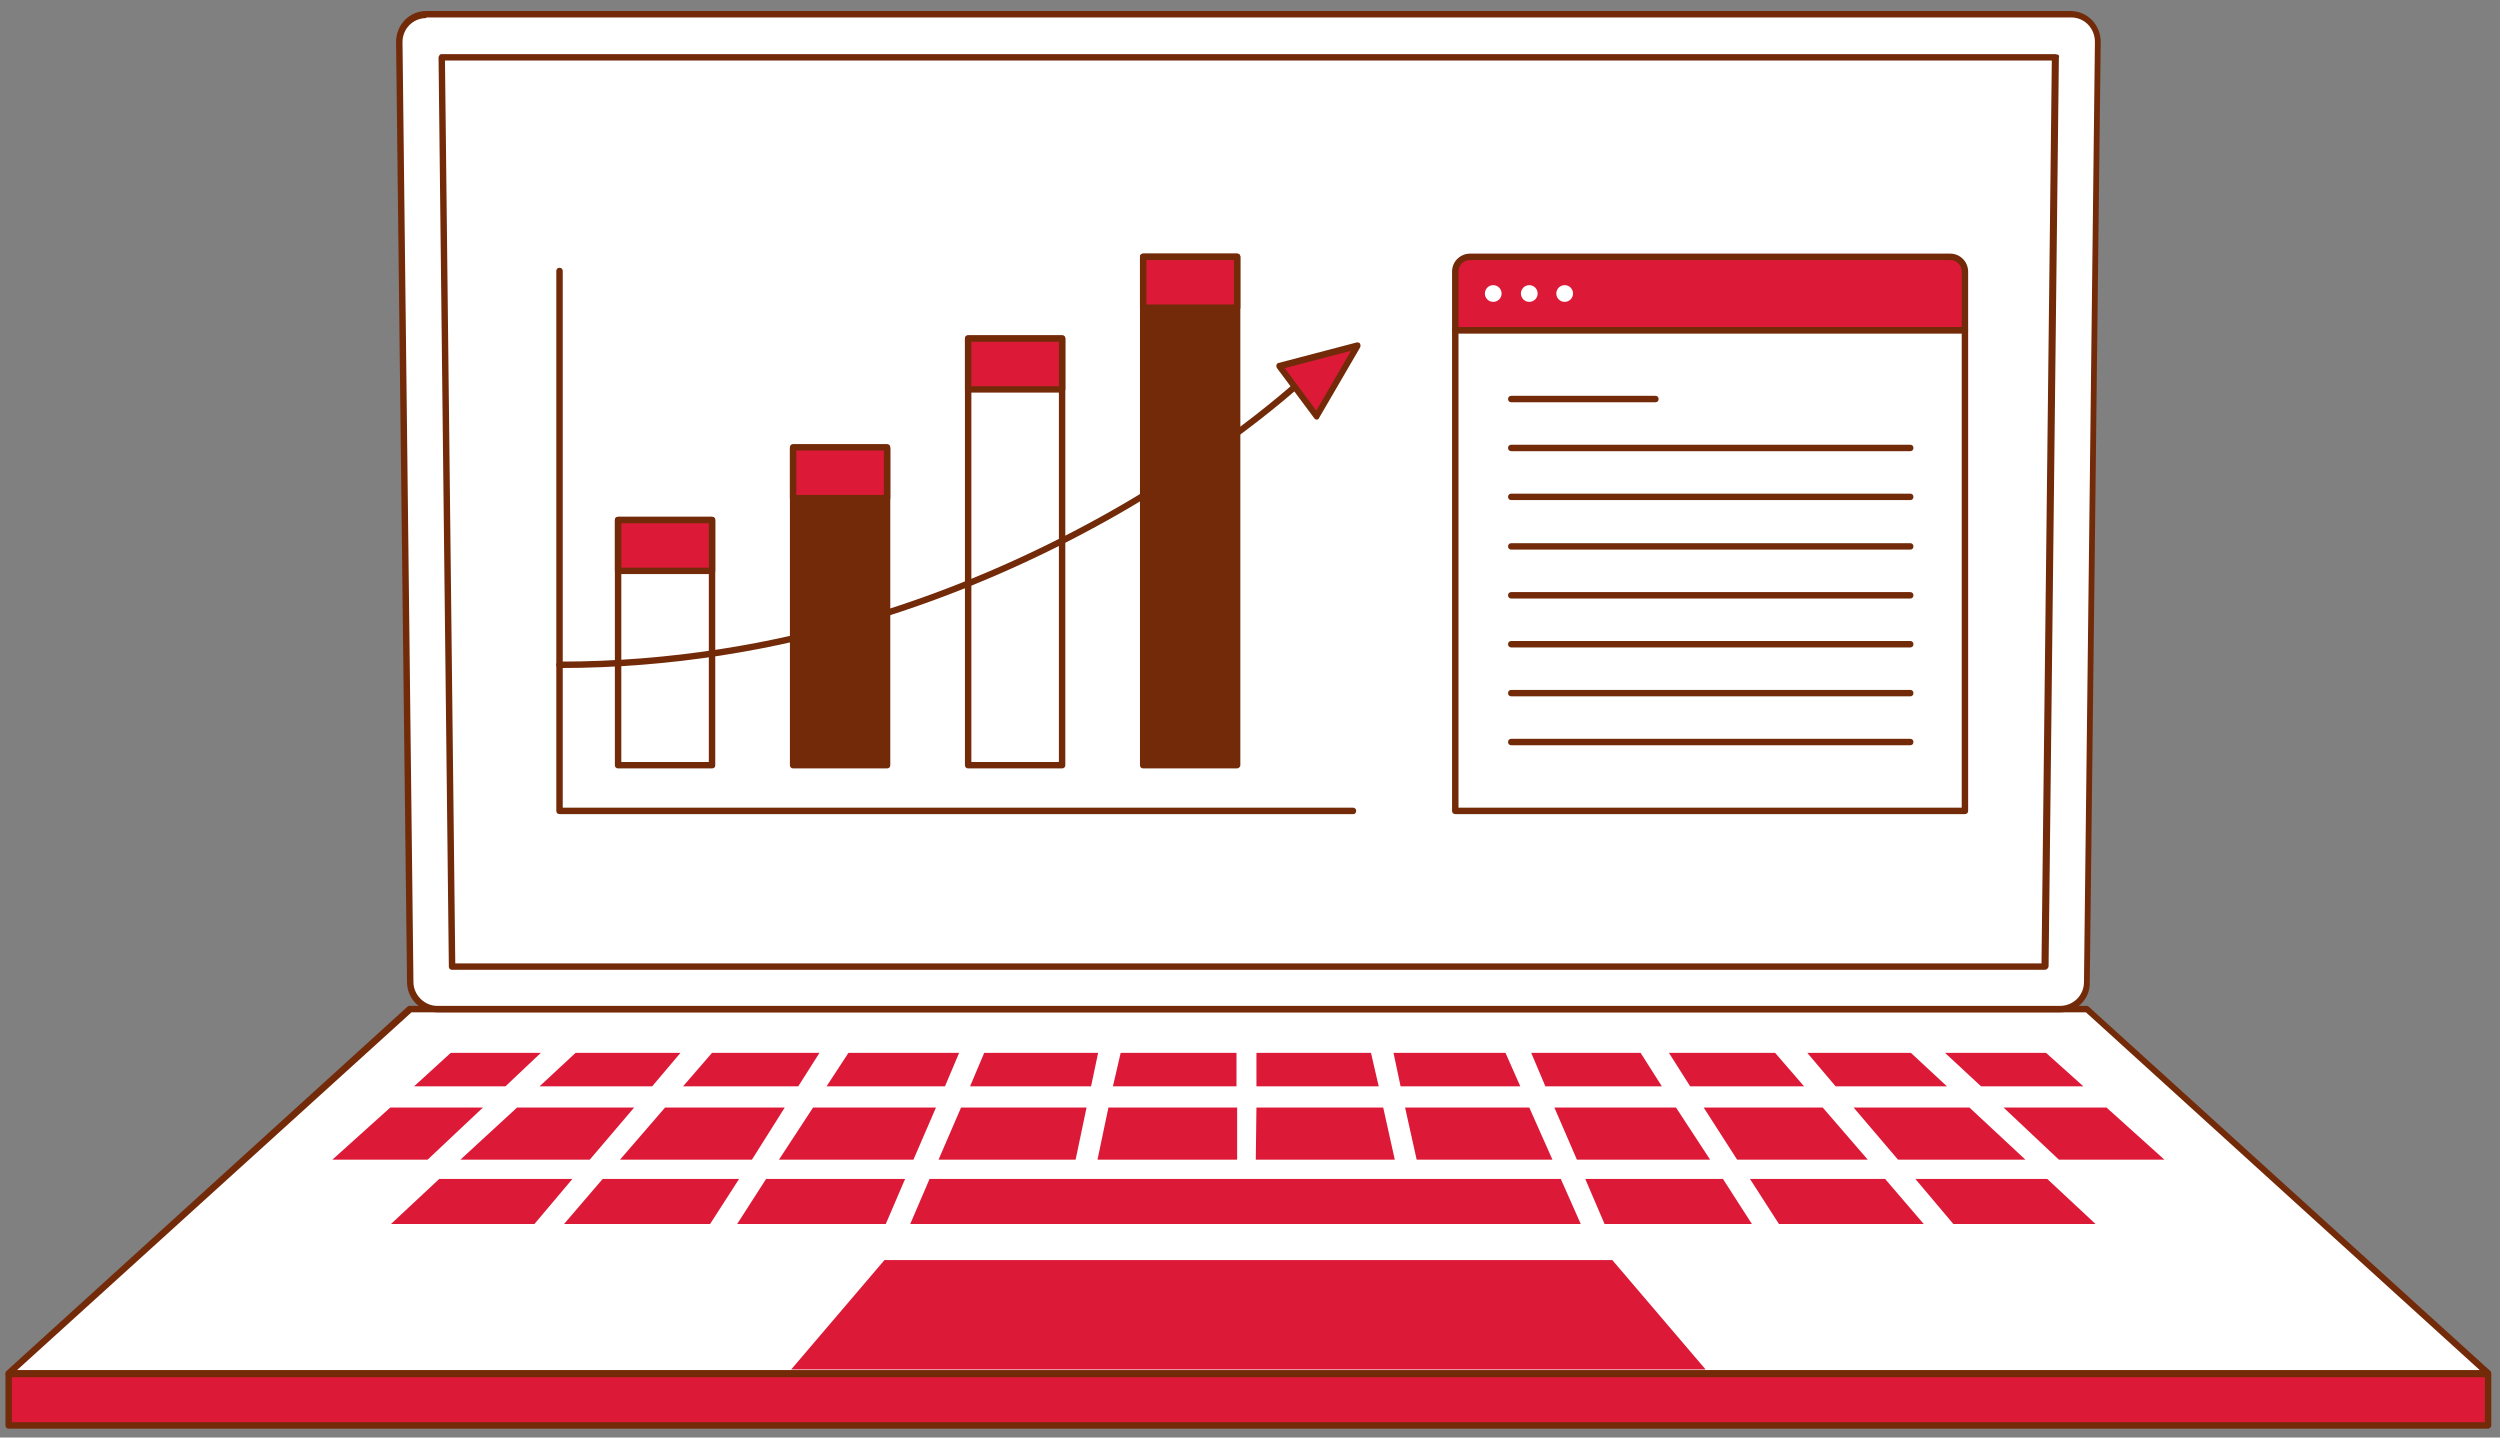 <svg width="280" height="161" viewBox="0 0 280 161" fill="none" xmlns="http://www.w3.org/2000/svg">
<rect x="0" y="0" width="280" height="161" fill="#808080" stroke="none"/>
<g clip-path="url(#clip0_1059_4744)">
<path d="M45.946 113.017H233.694L278.667 153.81H0.973L45.946 113.017Z" fill="white"/>
<path d="M278.667 154.171H0.973C0.757 154.171 0.613 154.026 0.613 153.81C0.613 153.738 0.685 153.594 0.757 153.522L45.658 112.729C45.73 112.657 45.802 112.657 45.874 112.657H233.694C233.766 112.657 233.838 112.657 233.91 112.729L278.883 153.522C279.027 153.666 279.027 153.882 278.883 154.026C278.883 154.171 278.739 154.171 278.667 154.171ZM1.91 153.45H277.73L233.622 113.378H46.09L1.91 153.45Z" fill="#732A09"/>
<path d="M191.027 153.378H88.612L99.063 141.125H180.577L191.027 153.378Z" fill="#DC1A38"/>
<path d="M138.487 117.918H125.514L124.649 121.666H138.487V117.918Z" fill="#DC1A38"/>
<path d="M140.721 121.666H154.414L153.55 117.918H140.721V121.666Z" fill="#DC1A38"/>
<path d="M122.919 129.882H138.559V124.044H124.144L122.919 129.882Z" fill="#DC1A38"/>
<path d="M140.648 129.882H156.216L154.919 124.044H140.721L140.648 129.882Z" fill="#DC1A38"/>
<path d="M156.865 121.666H170.27L168.613 117.918H156.072L156.865 121.666Z" fill="#DC1A38"/>
<path d="M121.694 124.044H107.639L105.117 129.882H120.468L121.694 124.044Z" fill="#DC1A38"/>
<path d="M69.441 129.882H84.216L87.892 124.044H74.487L69.441 129.882Z" fill="#DC1A38"/>
<path d="M108.648 121.666H122.198L122.991 117.918H110.234L108.648 121.666Z" fill="#DC1A38"/>
<path d="M104.829 124.044H91.063L87.243 129.882H102.306L104.829 124.044Z" fill="#DC1A38"/>
<path d="M191.532 129.882L187.712 124.044H174.09L176.613 129.882H191.532Z" fill="#DC1A38"/>
<path d="M157.369 124.044L158.666 129.882H173.874L171.279 124.044H157.369Z" fill="#DC1A38"/>
<path d="M221.874 121.666H233.333L229.153 117.918H217.838L221.874 121.666Z" fill="#DC1A38"/>
<path d="M209.189 129.882L204.144 124.044H190.811L194.559 129.882H209.189Z" fill="#DC1A38"/>
<path d="M226.847 129.882L220.576 124.044H207.604L212.577 129.882H226.847Z" fill="#DC1A38"/>
<path d="M189.297 121.666H202.054L198.811 117.918H186.919L189.297 121.666Z" fill="#DC1A38"/>
<path d="M173.081 121.666H186.126L183.748 117.918H171.495L173.081 121.666Z" fill="#DC1A38"/>
<path d="M202.414 117.918L205.585 121.666H218.054L214.018 117.918H202.414Z" fill="#DC1A38"/>
<path d="M92.576 121.666H105.838L107.423 117.918H95.027L92.576 121.666Z" fill="#DC1A38"/>
<path d="M192.973 132.044H177.55L179.712 137.089H196.216L192.973 132.044Z" fill="#DC1A38"/>
<path d="M76.504 121.666H89.405L91.784 117.918H79.748L76.504 121.666Z" fill="#DC1A38"/>
<path d="M229.297 132.044H214.522L218.775 137.089H234.703L229.297 132.044Z" fill="#DC1A38"/>
<path d="M56.613 121.666L60.577 117.918H50.486L46.378 121.666H56.613Z" fill="#DC1A38"/>
<path d="M235.928 124.044H224.396L230.595 129.882H242.414L235.928 124.044Z" fill="#DC1A38"/>
<path d="M211.135 132.044H196L199.243 137.089H215.459L211.135 132.044Z" fill="#DC1A38"/>
<path d="M59.856 137.089L64.108 132.044H49.189L43.784 137.089H59.856Z" fill="#DC1A38"/>
<path d="M37.225 129.882H47.892L54.09 124.044H43.712L37.225 129.882Z" fill="#DC1A38"/>
<path d="M51.567 129.882H66.054L71.027 124.044H57.91L51.567 129.882Z" fill="#DC1A38"/>
<path d="M60.432 121.666H73.045L76.216 117.918H64.468L60.432 121.666Z" fill="#DC1A38"/>
<path d="M82.775 132.044H67.496L63.171 137.089H79.531L82.775 132.044Z" fill="#DC1A38"/>
<path d="M101.369 132.044H85.802L82.559 137.089H99.207L101.369 132.044Z" fill="#DC1A38"/>
<path d="M104.108 132.044H174.811L177.045 137.089H101.946L104.108 132.044Z" fill="#DC1A38"/>
<path d="M234.991 4.765L233.766 110.062C233.766 111.72 232.396 113.089 230.739 113.089H48.973C47.315 113.089 45.946 111.72 45.946 110.062L44.721 4.765C44.721 3.107 46.018 1.666 47.748 1.666C47.748 1.666 47.748 1.666 47.82 1.666H231.892C233.622 1.666 234.991 3.035 234.991 4.765C234.991 4.693 234.991 4.693 234.991 4.765Z" fill="white"/>
<path d="M230.739 113.378H48.973C47.099 113.378 45.586 111.864 45.586 109.99L44.36 4.693C44.36 2.819 45.802 1.234 47.748 1.234C47.748 1.234 47.748 1.234 47.82 1.234H231.892C233.766 1.234 235.279 2.747 235.279 4.693L234.054 109.99C234.126 111.864 232.613 113.378 230.739 113.378ZM47.748 2.026C46.234 2.026 45.081 3.252 45.081 4.693L46.306 109.99C46.306 111.432 47.532 112.657 48.973 112.657H230.739C232.18 112.657 233.405 111.504 233.405 109.99L234.631 4.693C234.631 3.18 233.477 1.954 231.964 1.954H47.748V2.026Z" fill="#732A09"/>
<path d="M50.63 108.261L49.477 6.423H230.162L229.009 108.261H50.63Z" fill="white"/>
<path d="M229.009 108.621H50.63C50.414 108.621 50.27 108.477 50.27 108.261L49.117 6.423C49.117 6.351 49.189 6.207 49.261 6.135C49.333 6.062 49.405 6.062 49.477 6.062H230.234C230.306 6.062 230.45 6.135 230.522 6.135C230.594 6.207 230.666 6.279 230.594 6.423L229.441 108.261C229.369 108.477 229.225 108.621 229.009 108.621ZM50.991 107.9H228.648L229.802 6.783H49.838L50.991 107.9Z" fill="#732A09"/>
<path d="M278.667 153.81H0.973V159.576H278.667V153.81Z" fill="#DC1A38"/>
<path d="M278.667 160.008H0.973C0.757 160.008 0.613 159.864 0.613 159.648V153.882C0.613 153.666 0.757 153.522 0.973 153.522H278.667C278.883 153.522 279.027 153.666 279.027 153.882V159.648C279.027 159.792 278.883 160.008 278.667 160.008ZM1.333 159.288H278.306V154.243H1.333V159.288Z" fill="#732A09"/>
<path d="M79.748 58.243H69.225V85.774H79.748V58.243Z" fill="white"/>
<path d="M79.748 86.062H69.225C69.009 86.062 68.865 85.918 68.865 85.702V58.243C68.865 58.026 69.009 57.882 69.225 57.882H79.748C79.964 57.882 80.108 58.026 80.108 58.243V85.774C80.108 85.918 79.964 86.062 79.748 86.062ZM69.586 85.342H79.388V58.531H69.586V85.342Z" fill="#732A09"/>
<path d="M79.748 58.243H69.225V63.936H79.748V58.243Z" fill="#DC1A38"/>
<path d="M79.748 64.297H69.225C69.009 64.297 68.865 64.153 68.865 63.936V58.243C68.865 58.026 69.009 57.882 69.225 57.882H79.748C79.964 57.882 80.108 58.026 80.108 58.243V63.936C80.108 64.153 79.964 64.297 79.748 64.297ZM69.586 63.576H79.388V58.603H69.586V63.576Z" fill="#732A09"/>
<path d="M99.351 50.243H88.829V85.702H99.351V50.243Z" fill="#732A09"/>
<path d="M99.351 86.062H88.829C88.613 86.062 88.469 85.918 88.469 85.702V50.243C88.469 50.026 88.613 49.882 88.829 49.882H99.351C99.568 49.882 99.712 50.026 99.712 50.243V85.702C99.712 85.918 99.568 86.062 99.351 86.062ZM89.189 85.342H98.991V50.603H89.189V85.342Z" fill="#732A09"/>
<path d="M118.955 37.918H108.433V85.702H118.955V37.918Z" fill="white"/>
<path d="M118.955 86.062H108.433C108.216 86.062 108.072 85.918 108.072 85.702V37.918C108.072 37.702 108.216 37.558 108.433 37.558H118.955C119.171 37.558 119.316 37.702 119.316 37.918V85.702C119.316 85.918 119.171 86.062 118.955 86.062ZM108.793 85.342H118.595V38.279H108.793V85.342Z" fill="#732A09"/>
<path d="M138.559 28.765H128.036V85.774H138.559V28.765Z" fill="#732A09"/>
<path d="M138.559 86.062H128.036C127.82 86.062 127.676 85.918 127.676 85.702V28.765C127.676 28.549 127.82 28.405 128.036 28.405H138.559C138.775 28.405 138.919 28.549 138.919 28.765V85.702C138.919 85.918 138.703 86.062 138.559 86.062ZM128.397 85.342H138.198V29.125H128.397V85.342Z" fill="#732A09"/>
<path d="M62.667 74.819C62.45 74.819 62.306 74.675 62.306 74.459C62.306 74.243 62.45 74.099 62.667 74.099C112.829 74.099 146.487 41.594 146.775 41.234C146.919 41.09 147.135 41.09 147.279 41.234C147.424 41.378 147.424 41.594 147.279 41.738C146.991 42.099 113.117 74.819 62.667 74.819Z" fill="#732A09"/>
<path d="M143.315 41.017L152.108 38.711L147.496 46.639L143.315 41.017Z" fill="#DC1A38"/>
<path d="M147.496 46.999C147.351 46.999 147.279 46.927 147.207 46.855L143.027 41.234C142.955 41.162 142.955 41.017 142.955 40.873C143.027 40.729 143.099 40.657 143.171 40.657L151.964 38.351C152.108 38.351 152.252 38.351 152.324 38.495C152.397 38.639 152.397 38.783 152.324 38.927L147.712 46.855C147.712 46.927 147.568 46.999 147.496 46.999ZM143.892 41.234L147.424 45.99L151.315 39.288L143.892 41.234Z" fill="#732A09"/>
<path d="M151.604 91.18H62.667C62.45 91.18 62.306 91.035 62.306 90.819V30.351C62.306 30.135 62.45 29.991 62.667 29.991C62.883 29.991 63.027 30.135 63.027 30.351V90.459H151.532C151.748 90.459 151.892 90.603 151.892 90.819C151.892 91.035 151.748 91.18 151.604 91.18Z" fill="#732A09"/>
<path d="M99.351 50.098H88.829V55.792H99.351V50.098Z" fill="#DC1A38"/>
<path d="M99.351 56.153H88.829C88.613 56.153 88.469 56.008 88.469 55.792V50.098C88.469 49.882 88.613 49.738 88.829 49.738H99.351C99.568 49.738 99.712 49.882 99.712 50.098V55.792C99.712 56.008 99.568 56.153 99.351 56.153ZM89.189 55.432H98.991V50.459H89.189V55.432Z" fill="#732A09"/>
<path d="M118.955 37.918H108.433V43.612H118.955V37.918Z" fill="#DC1A38"/>
<path d="M118.955 43.972H108.433C108.216 43.972 108.072 43.828 108.072 43.612V37.918C108.072 37.702 108.216 37.558 108.433 37.558H118.955C119.171 37.558 119.316 37.702 119.316 37.918V43.612C119.316 43.828 119.171 43.972 118.955 43.972ZM108.793 43.252H118.595V38.279H108.793V43.252Z" fill="#732A09"/>
<path d="M138.559 28.765H128.036V34.459H138.559V28.765Z" fill="#DC1A38"/>
<path d="M138.559 34.819H128.036C127.82 34.819 127.676 34.675 127.676 34.459V28.765C127.676 28.549 127.82 28.405 128.036 28.405H138.559C138.775 28.405 138.919 28.549 138.919 28.765V34.459C138.919 34.675 138.703 34.819 138.559 34.819ZM128.397 34.099H138.198V29.125H128.397V34.099Z" fill="#732A09"/>
<path d="M220.072 36.981H162.991V90.819H220.072V36.981Z" fill="white"/>
<path d="M220.072 91.18H162.991C162.775 91.18 162.631 91.035 162.631 90.819V36.981C162.631 36.765 162.775 36.621 162.991 36.621H220.072C220.288 36.621 220.432 36.765 220.432 36.981V90.819C220.432 91.035 220.288 91.18 220.072 91.18ZM163.351 90.459H219.712V37.342H163.351V90.459Z" fill="#732A09"/>
<path d="M164.649 28.765H218.414C219.351 28.765 220.072 29.486 220.072 30.423V36.981H162.991V30.423C162.991 29.486 163.712 28.765 164.649 28.765Z" fill="#DC1A38"/>
<path d="M220.072 37.342H162.991C162.775 37.342 162.631 37.198 162.631 36.981V30.423C162.631 29.27 163.568 28.405 164.649 28.405H218.414C219.568 28.405 220.432 29.342 220.432 30.423V36.981C220.432 37.198 220.288 37.342 220.072 37.342ZM163.351 36.621H219.712V30.423C219.712 29.702 219.135 29.125 218.414 29.125H164.649C163.928 29.125 163.351 29.702 163.351 30.423V36.621Z" fill="#732A09"/>
<path d="M167.243 33.81C167.761 33.81 168.18 33.391 168.18 32.873C168.18 32.356 167.761 31.936 167.243 31.936C166.726 31.936 166.306 32.356 166.306 32.873C166.306 33.391 166.726 33.81 167.243 33.81Z" fill="white"/>
<path d="M171.279 33.81C171.797 33.81 172.216 33.391 172.216 32.873C172.216 32.356 171.797 31.936 171.279 31.936C170.762 31.936 170.342 32.356 170.342 32.873C170.342 33.391 170.762 33.81 171.279 33.81Z" fill="white"/>
<path d="M175.243 33.81C175.761 33.81 176.18 33.391 176.18 32.873C176.18 32.356 175.761 31.936 175.243 31.936C174.726 31.936 174.306 32.356 174.306 32.873C174.306 33.391 174.726 33.81 175.243 33.81Z" fill="white"/>
<path d="M185.405 45.053H169.261C169.045 45.053 168.901 44.909 168.901 44.693C168.901 44.477 169.045 44.333 169.261 44.333H185.405C185.622 44.333 185.766 44.477 185.766 44.693C185.766 44.909 185.622 45.053 185.405 45.053Z" fill="#732A09"/>
<path d="M213.946 50.531H169.261C169.045 50.531 168.901 50.387 168.901 50.171C168.901 49.954 169.045 49.81 169.261 49.81H213.946C214.162 49.81 214.306 49.954 214.306 50.171C214.306 50.387 214.162 50.531 213.946 50.531Z" fill="#732A09"/>
<path d="M213.946 56.008H169.261C169.045 56.008 168.901 55.864 168.901 55.648C168.901 55.432 169.045 55.288 169.261 55.288H213.946C214.162 55.288 214.306 55.432 214.306 55.648C214.306 55.864 214.162 56.008 213.946 56.008Z" fill="#732A09"/>
<path d="M213.946 61.558H169.261C169.045 61.558 168.901 61.414 168.901 61.197C168.901 60.981 169.045 60.837 169.261 60.837H213.946C214.162 60.837 214.306 60.981 214.306 61.197C214.306 61.414 214.162 61.558 213.946 61.558Z" fill="#732A09"/>
<path d="M213.946 67.035H169.261C169.045 67.035 168.901 66.891 168.901 66.675C168.901 66.459 169.045 66.315 169.261 66.315H213.946C214.162 66.315 214.306 66.459 214.306 66.675C214.306 66.891 214.162 67.035 213.946 67.035Z" fill="#732A09"/>
<path d="M213.946 72.513H169.261C169.045 72.513 168.901 72.369 168.901 72.153C168.901 71.936 169.045 71.792 169.261 71.792H213.946C214.162 71.792 214.306 71.936 214.306 72.153C214.306 72.369 214.162 72.513 213.946 72.513Z" fill="#732A09"/>
<path d="M213.946 77.99H169.261C169.045 77.99 168.901 77.846 168.901 77.63C168.901 77.414 169.045 77.269 169.261 77.269H213.946C214.162 77.269 214.306 77.414 214.306 77.63C214.306 77.846 214.162 77.99 213.946 77.99Z" fill="#732A09"/>
<path d="M213.946 83.468H169.261C169.045 83.468 168.901 83.324 168.901 83.107C168.901 82.891 169.045 82.747 169.261 82.747H213.946C214.162 82.747 214.306 82.891 214.306 83.107C214.306 83.324 214.162 83.468 213.946 83.468Z" fill="#732A09"/>
</g>
<defs>
<clipPath id="clip0_1059_4744">
<rect width="278.919" height="160" fill="white" transform="translate(0.541 0.649)"/>
</clipPath>
</defs>
</svg>
